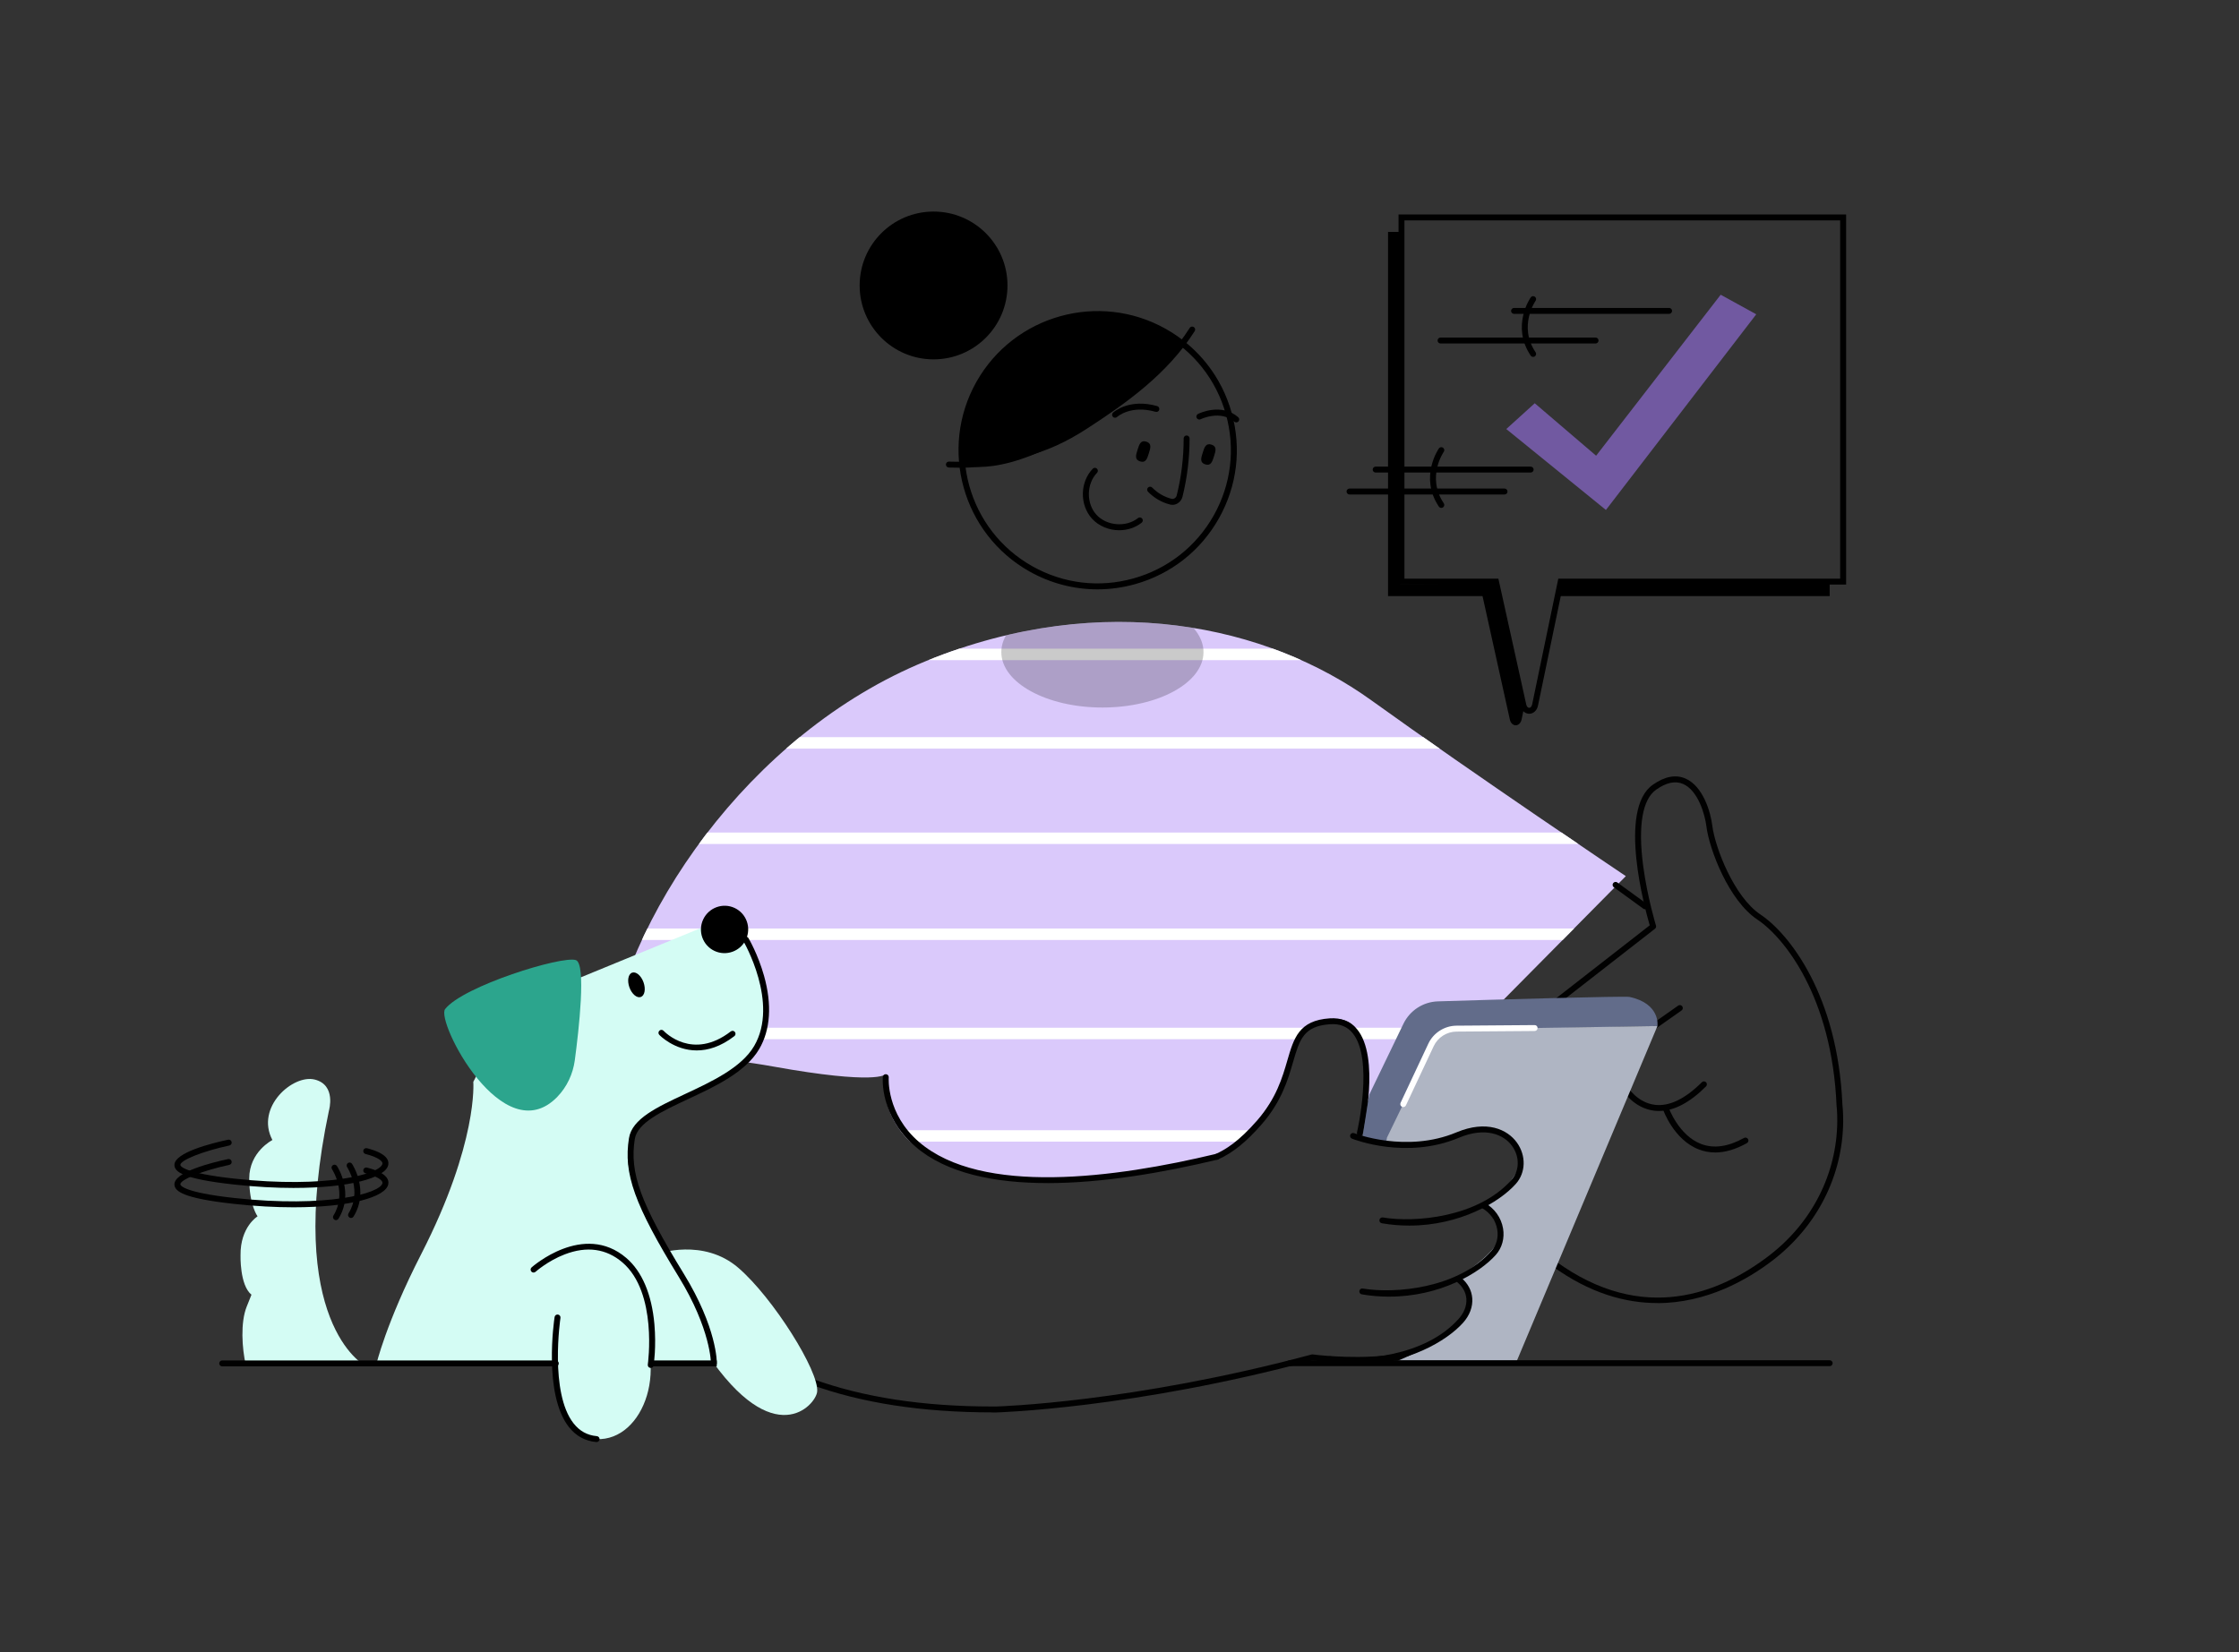 <?xml version="1.0" encoding="UTF-8"?>
<svg id="Layer_1" data-name="Layer 1" xmlns="http://www.w3.org/2000/svg" xmlns:xlink="http://www.w3.org/1999/xlink" viewBox="0 0 756 558">
  <rect x="0" y="0" width="756" height="558" fill="#333333" stroke="none"/>
  <defs>
    <style>
      .cls-1, .cls-2, .cls-3, .cls-4 {
        fill: none;
      }

      .cls-5 {
        fill: #010101;
      }

      .cls-6 {
        fill: #d4fcf4;
      }

      .cls-7 {
        fill: #2ca58d;
      }

      .cls-2 {
        stroke: #000;
      }

      .cls-2, .cls-3 {
        stroke-linecap: round;
        stroke-linejoin: round;
      }

      .cls-2, .cls-3, .cls-4 {
        stroke-width: 2px;
      }

      .cls-3, .cls-4 {
        stroke: #010101;
      }

      .cls-8 {
        fill: #7159a1;
      }

      .cls-9 {
        fill: #626c8a;
      }

      .cls-10 {
        clip-path: url(#clippath-1);
      }

      .cls-11 {
        clip-path: url(#clippath-2);
      }

      .cls-12 {
        fill: #fff;
      }

      .cls-13 {
        opacity: .21;
      }

      .cls-14 {
        fill: #afb5c3;
      }

      .cls-15 {
        fill: #dac9fb;
      }

      .cls-4 {
        stroke-miterlimit: 10;
      }

      .cls-16 {
        clip-path: url(#clippath);
      }
    </style>
    <clipPath id="clippath">
      <path class="cls-1" d="M548.97,295.9s-51.01-34.24-85.96-59.4c-34.94-25.16-90.15-37.74-150.25-13.28-60.1,24.46-102.73,87.35-108.32,135.57,0,0,21.66-4.89,56.61,1.4,34.94,6.29,37.82,2.68,37.82,2.68,0,0-7.58,37.89,61.89,35.79,0,0,28.63-.84,50.1-8,0,0,8.84-2.53,20.21-21.47,5.05-8.42,5.38-20.33,14.22-23.69,9.45-3.6,18.2-1.15,16.09,27.06l16-34.1,29.89-.42,41.68-42.13Z"/>
    </clipPath>
    <clipPath id="clippath-1">
      <path class="cls-1" d="M548.97,295.9s-51.01-34.24-85.96-59.4c-34.94-25.16-90.15-37.74-150.25-13.28-60.1,24.46-102.73,87.35-108.32,135.57,0,0,21.66-4.89,56.61,1.4,34.94,6.29,37.82,2.68,37.82,2.68,0,0-7.58,37.89,61.89,35.79,0,0,28.63-.84,50.1-8,0,0,8.84-2.53,20.21-21.47,5.05-8.42,6.74-27.37,15.58-30.74,9.45-3.6,16.84,5.89,14.74,34.1l12.79-27.26c1.96-4.19,6.14-6.88,10.77-6.95l22.34-.31,41.68-42.13Z"/>
    </clipPath>
    <clipPath id="clippath-2">
      <path class="cls-1" d="M-324.03,286.9s-51.01-34.24-85.96-59.4c-34.94-25.16-90.15-37.74-150.25-13.28-60.1,24.46-102.73,87.35-108.32,135.57,0,0,21.66-4.89,56.61,1.4,34.94,6.29,37.82,2.68,37.82,2.68,0,0-7.58,37.89,61.89,35.79,0,0,28.63-.84,50.1-8,0,0,8.84-2.53,20.21-21.47,5.05-8.42,6.74-27.37,15.58-30.74,9.45-3.6,16.84,5.89,14.74,34.1l12.79-27.26c1.96-4.19,6.14-6.88,10.77-6.95l22.34-.31,41.68-42.13Z"/>
    </clipPath>
  </defs>
  <path class="cls-5" d="M335.05,477c-47.52,0-82.23-12.73-103.21-37.85-29.33-35.12-20.88-82.72-20.79-83.19.1-.54.63-.9,1.17-.8.54.1.9.62.8,1.17-.09.47-8.36,47.18,20.37,81.56,20.58,24.63,54.78,37.12,101.64,37.12.45,0,.9,0,1.36,0,.43-.01,45.87-1.31,106.47-17.56.13-.04.26-.04.39-.02.47.06,47.06,6.19,51.82-15.38.12-.54.64-.88,1.19-.76.54.12.88.65.76,1.19-5.04,22.84-49.96,17.47-53.85,16.96-60.75,16.27-106.31,17.57-106.76,17.58-.46,0-.92,0-1.37,0Z"/>
  <path class="cls-15" d="M548.97,295.9s-51.01-34.24-85.96-59.4c-34.94-25.16-90.15-37.74-150.25-13.28-60.1,24.46-102.73,87.35-108.32,135.57,0,0,21.66-4.89,56.61,1.4,34.94,6.29,37.82,2.68,37.82,2.68,0,0-7.58,37.89,61.89,35.79,0,0,28.63-.84,50.1-8,0,0,8.84-2.53,20.21-21.47,5.05-8.42,5.38-20.33,14.22-23.69,9.45-3.6,18.2-1.15,16.09,27.06l18.8-31.58,27.09-2.94,41.68-42.13Z"/>
  <g class="cls-16">
    <rect class="cls-12" x="292.98" y="219.07" width="167.03" height="3.87"/>
    <rect class="cls-12" x="262.19" y="248.95" width="235.98" height="3.87"/>
    <rect class="cls-12" x="232.93" y="281.17" width="307.49" height="3.87"/>
    <rect class="cls-12" x="207" y="313.58" width="347.75" height="3.87"/>
    <rect class="cls-12" x="192.91" y="347.09" width="347.75" height="3.87"/>
    <rect class="cls-12" x="177.49" y="381.7" width="347.75" height="3.87"/>
  </g>
  <path class="cls-5" d="M353.7,399.56c-17.88,0-34.12-3.27-44.7-12.37-11.92-10.26-10.96-22.95-10.91-23.49.05-.55.53-.96,1.08-.91.55.05.96.53.91,1.08,0,.12-.89,12.26,10.26,21.84,21.13,18.14,66.2,12.18,100.29,3.98.54-.13,1.08.2,1.21.74.13.54-.2,1.08-.74,1.21-17.77,4.27-38.5,7.93-57.41,7.93Z"/>
  <path class="cls-5" d="M410.87,391.66c-.38,0-.75-.22-.91-.59-.23-.5,0-1.1.5-1.32,3.17-1.44,7.63-4.02,14.02-11.35,6.46-7.4,8.53-14.55,10.2-20.29,2.19-7.54,3.92-13.49,14.29-14.19,3.84-.26,6.92.94,9.16,3.58,8.02,9.46,2.24,34.38,1.99,35.43-.13.54-.66.87-1.2.74-.54-.13-.87-.67-.74-1.2.06-.25,5.8-24.99-1.57-33.68-1.83-2.16-4.3-3.1-7.5-2.88-8.97.61-10.3,5.18-12.5,12.76-1.72,5.93-3.87,13.31-10.61,21.05-5.18,5.94-9.72,9.6-14.7,11.85-.13.06-.27.09-.41.09Z"/>
  <path class="cls-5" d="M555.45,307.08c-.2,0-.41-.06-.59-.19l-9.95-7.23c-.45-.32-.55-.95-.22-1.4.32-.45.95-.55,1.4-.22l9.95,7.23c.45.32.55.95.22,1.4-.2.27-.5.41-.81.41Z"/>
  <path class="cls-5" d="M559.58,440.08c-10.8,0-22.83-3.32-35.45-12.48-.45-.32-.55-.95-.22-1.4.32-.45.95-.55,1.4-.22,29.49,21.43,55.44,10.78,72.01-1.91,14.49-11.1,22.89-27.62,23.03-45.32.03-3.32-.24-5.38-.24-5.4-1.55-36.54-17.56-56.67-26.77-62.81-9.61-6.41-16.19-23.62-17.17-31.45-.5-3.97-2.77-12.07-7.84-14.31-2.62-1.16-5.69-.52-9.12,1.9-4.66,3.28-6.18,12.19-4.39,25.76,1.38,10.48,4.29,20.05,4.32,20.15.12.4-.01.83-.34,1.08l-34.81,27.12c-.44.34-1.06.26-1.4-.17-.34-.44-.26-1.06.17-1.4l34.27-26.71c-1.56-5.34-10.87-39.1,1.03-47.47,4.05-2.85,7.78-3.55,11.08-2.09,5.88,2.6,8.44,11.21,9.02,15.9.91,7.3,7.31,24.05,16.29,30.03,9.53,6.35,26.08,27.05,27.65,64.3h0s.28,2.11.25,5.59c-.15,18.32-8.83,35.41-23.81,46.9-8.5,6.52-22.27,14.43-38.95,14.43Z"/>
  <path class="cls-5" d="M555,350.03c-.31,0-.62-.15-.82-.42-.32-.45-.21-1.08.24-1.39l12.21-8.59c.45-.32,1.08-.21,1.39.24.32.45.21,1.08-.24,1.39l-12.21,8.59c-.17.12-.38.18-.57.18Z"/>
  <path class="cls-5" d="M560.16,375.21c-.55,0-1.1-.03-1.65-.1-6.91-.85-10.54-6.78-10.7-7.03-.28-.47-.13-1.09.34-1.37.47-.28,1.08-.13,1.37.34.03.05,3.31,5.36,9.25,6.08,4.86.59,10.21-1.98,15.86-7.63.39-.39,1.02-.39,1.41,0s.39,1.02,0,1.41c-5.51,5.51-10.85,8.3-15.89,8.3Z"/>
  <path class="cls-5" d="M579.13,389.22c-1.9,0-3.72-.33-5.47-1-8.53-3.26-12.05-13.24-12.2-13.67-.18-.52.1-1.09.62-1.27.52-.18,1.09.1,1.27.62.03.09,3.38,9.54,11.03,12.45,4.27,1.63,9.15.94,14.49-2.03.48-.27,1.09-.1,1.36.39.27.48.1,1.09-.39,1.36-3.76,2.1-7.35,3.16-10.72,3.16Z"/>
  <path class="cls-9" d="M473.87,345.76l-11.6,24.05-2.26,14.42,8.03,1.8,14.06-29.31c2.56-5.34,7.9-8.79,13.82-8.92l63.72-1.29s1.13-7.6-9.51-9.83c-1.58-.33-45.97.92-64.62,1.51-4.99.16-9.47,3.07-11.64,7.57Z"/>
  <path class="cls-14" d="M483.79,352.28l-15.49,31.95-.26,1.8c6.71.57,15.15.24,24.14-2.69,20.88-6.8,21.44,9.95,21.44,9.95,0,0-5.76,11.03-11.62,12.7,0,0,1.6,5.6,4,8,2.4,2.4.45,7.97-13,17,0,0,10.42,11.98-8.75,22.86-3.16,1.79-12.71,5.83-15.25,7.14l43-1,47.64-113.48-68.6,1.11c-3.1.07-5.9,1.87-7.25,4.66Z"/>
  <path class="cls-5" d="M475.88,413.92c-2.99,0-6.09-.24-9.29-.78-.54-.09-.91-.61-.82-1.15.09-.54.6-.92,1.15-.82,10.81,1.83,32.16,0,43.42-12.67,2.75-3.09,2.84-7.8.23-11.45-2.75-3.84-8.93-6.6-18.02-2.78-17.68,7.42-35.31.58-36.06.29-.51-.2-.76-.78-.56-1.3.21-.51.79-.77,1.3-.56.17.07,17.63,6.82,34.54-.27,10.18-4.27,17.22-1.01,20.42,3.46,3.16,4.41,3.01,10.15-.37,13.94-5.54,6.23-18.96,14.09-35.96,14.09Z"/>
  <path class="cls-5" d="M469.1,437.92c-2.99,0-6.09-.24-9.29-.78-.54-.09-.91-.61-.82-1.15.09-.54.59-.92,1.15-.82,10.81,1.83,32.16,0,43.42-12.67,1.72-1.93,2.44-4.58,1.98-7.27-.52-3.06-2.43-5.72-5.24-7.28-.48-.27-.66-.88-.39-1.36.27-.48.88-.66,1.36-.39,3.34,1.86,5.62,5.03,6.24,8.69.56,3.29-.34,6.54-2.46,8.93-5.54,6.23-18.96,14.09-35.96,14.09Z"/>
  <path class="cls-5" d="M458.09,460.8c-2.99,0-6.09-.24-9.29-.78-.54-.09-.91-.61-.82-1.15.09-.54.6-.91,1.15-.82,10.81,1.83,32.16,0,43.42-12.67,1.82-2.05,2.73-4.44,2.57-6.74-.15-2.1-1.2-4.03-3.04-5.58-.42-.36-.48-.99-.12-1.41.35-.42.99-.48,1.41-.12,2.26,1.9,3.55,4.31,3.74,6.96.21,2.84-.88,5.76-3.07,8.21-5.54,6.23-18.96,14.09-35.96,14.09Z"/>
  <g class="cls-10">
    <g class="cls-13">
      <ellipse class="cls-5" cx="372.23" cy="220.23" rx="34.13" ry="18.72"/>
    </g>
  </g>
  <path d="M324.42,156.95s14.65,5.71,43.73-13.98c29.07-19.69,30.44-27.43,30.44-27.43,0,0-26.86-19.14-53.04-2.07-23.46,15.3-21.13,43.48-21.13,43.48Z"/>
  <path d="M324.88,157.96c-.16,0-.32,0-.48,0l-4.02-.06c-.55,0-.99-.46-.99-1.01s.42-1.01,1.01-.99l4.02.06c.15,0,.3,0,.46,0,5.97,0,13.82-1.62,19.26-3.16,9.05-2.57,14.63-5.08,22.12-9.94,12.38-8.04,26.36-17.82,35.44-32.1.3-.47.91-.6,1.38-.31.47.3.6.91.31,1.38-9.29,14.62-23.47,24.55-36.03,32.71-7.58,4.93-13.52,7.59-22.67,10.19-5.57,1.58-13.63,3.24-19.81,3.24Z"/>
  <path d="M395.86,170.49c-.29,0-.57-.04-.85-.11-2.79-.72-5.35-2.21-7.39-4.31-.39-.4-.38-1.03.02-1.41.4-.39,1.03-.38,1.41.02,1.77,1.81,4.06,3.15,6.47,3.77.36.1.75.04,1.08-.16.36-.21.62-.57.72-.98,1.57-6.29,2.35-12.77,2.34-19.24,0-.55.45-1,1-1h0c.55,0,1,.45,1,1,0,6.64-.8,13.27-2.4,19.72-.23.93-.83,1.73-1.64,2.22-.54.32-1.14.49-1.75.49Z"/>
  <path d="M377.92,179.08c-3.43,0-6.87-1.34-9.22-3.93-4.2-4.64-4.08-12.35.28-16.85.38-.4,1.02-.41,1.41-.02s.41,1.02.02,1.41c-3.58,3.7-3.69,10.3-.23,14.12,3.46,3.82,10.03,4.36,14.07,1.16.43-.34,1.06-.27,1.4.16.34.43.27,1.06-.16,1.4-2.16,1.71-4.87,2.55-7.58,2.55Z"/>
  <path d="M370.54,199.04c-7.96,0-15.83-2.04-22.95-6.05-22.58-12.7-30.62-41.4-17.93-63.98,12.7-22.58,41.39-30.63,63.98-17.93,10.94,6.15,18.83,16.19,22.22,28.28s1.86,24.76-4.29,35.7c-6.15,10.94-16.19,18.83-28.28,22.22-4.21,1.18-8.49,1.76-12.75,1.76ZM370.68,107.03c-4.08,0-8.18.56-12.21,1.69-11.57,3.24-21.18,10.8-27.07,21.27-12.16,21.62-4.46,49.1,17.17,61.25,10.47,5.89,22.61,7.35,34.18,4.1,11.57-3.24,21.18-10.8,27.07-21.27,5.89-10.47,7.35-22.61,4.1-34.18-3.24-11.57-10.8-21.18-21.27-27.07-6.82-3.84-14.36-5.79-21.98-5.79Z"/>
  <circle cx="315.22" cy="96.41" r="24.96"/>
  <path d="M516.34,241.06c-1.17,0-2.54-.84-2.96-2.73l-9.05-40.9h-32.11v-125h151.12v125h-95.54l-8.49,40.85c-.4,1.91-1.77,2.78-2.95,2.78h-.02ZM474.22,195.43h31.71l9.4,42.47c.16.71.55,1.16,1,1.16h0c.46,0,.86-.47,1.01-1.19l8.82-42.44h95.17v-121h-147.12v121Z"/>
  <polygon points="617.79 196.43 617.79 201.31 526.18 201.31 527.64 197.14 617.79 196.43"/>
  <path d="M473.22,78.32h-4.55v123h31.91l9.22,41.68c.58,2.62,3.42,2.59,3.97-.04l.85-4.07-2.8-8.84-7.24-33.01-31.82.26.45-118.96Z"/>
  <path class="cls-5" d="M617.79,461.39h-182.3c-.55,0-1-.45-1-1s.45-1,1-1h182.3c.55,0,1,.45,1,1s-.45,1-1,1Z"/>
  <path class="cls-6" d="M222,375s36-11,36.13-30.09c.15-22.62-13.13-34.91-13.13-34.91l-52.65,21.62-27.31,23.59-5.23,10.16s1.7,20.52-17.59,58.18c-11.94,23.31-15.21,37.45-15.21,37.45l118-1s-5.09-14.5-23.36-43.94c-5.69-9.16-9.55-17.67-9.64-26.06,0,0,.63-10.75,10-15Z"/>
  <path class="cls-7" d="M188.16,370.45c3.28-3.37,5.3-7.77,5.92-12.35,1.36-10.16,3.93-32.66.35-33.85-4.64-1.55-38.05,8.76-44.13,16.54-3.22,4.12,19.57,48.44,37.87,29.66Z"/>
  <ellipse cx="244.65" cy="313.92" rx="8.01" ry="7.97" transform="translate(-143.59 401.47) rotate(-64.78)"/>
  <path d="M235.26,354.76c-7.62,0-12.59-5.19-12.66-5.27-.38-.4-.35-1.03.05-1.41.4-.38,1.04-.36,1.41.05.39.42,9.79,10.15,22.68.22.44-.34,1.06-.26,1.4.18.34.44.26,1.06-.18,1.4-4.69,3.61-9,4.83-12.7,4.83Z"/>
  <ellipse cx="214.91" cy="332.59" rx="2.53" ry="4.36" transform="translate(-99.5 91.87) rotate(-19.69)"/>
  <path class="cls-6" d="M222.14,423.43s15.32-5.4,27.11,4.71c11.78,10.11,27.46,35.16,26.66,41.92-.55,4.6-14.65,20.49-37.17-12.87l-19.99-6.46"/>
  <path class="cls-6" d="M123,461s-26.98-14.51-11.93-85.94c0,0,2.56-8.6-4.78-10.46-7.34-1.87-20.18,9.31-14.31,20.42,0,0-7.83,3.93-7.83,13,0,9.07,2.82,12.77,2.82,12.77,0,0-5.87,3.57-5.75,13.14,0,0-.32,10.09,3.69,13.33l-1.62,4.04c-2.14,5.34-1.59,14.1-.29,19.7h40Z"/>
  <path d="M99.17,401.2c-6.08,0-12.84-.35-20.12-1.15-17.56-1.91-20.04-4.36-20.15-6.51-.22-4.25,12.6-7.45,18.12-8.63.53-.12,1.07.23,1.19.77.12.54-.23,1.07-.77,1.19-8.89,1.9-16.62,4.97-16.54,6.57.01.27.65,2.7,18.37,4.63,31.06,3.37,49.24-1.56,49.87-5.04.16-.87-1.55-2.23-5.73-3.3-.54-.14-.86-.68-.72-1.22.14-.54.69-.86,1.22-.72,6.49,1.67,7.49,3.96,7.2,5.59-.8,4.41-13.1,7.82-31.94,7.82Z"/>
  <path d="M99.17,407.74c-6.08,0-12.84-.35-20.12-1.15-17.56-1.91-20.04-4.36-20.15-6.51-.22-4.25,12.6-7.45,18.12-8.63.53-.12,1.07.23,1.19.77.12.54-.23,1.07-.77,1.19-8.89,1.9-16.62,4.97-16.54,6.57.01.27.65,2.7,18.37,4.63,31.06,3.37,49.24-1.56,49.87-5.04.16-.87-1.55-2.23-5.73-3.3-.54-.14-.86-.68-.72-1.22.14-.54.69-.86,1.22-.72,6.49,1.67,7.49,3.96,7.2,5.59-.8,4.41-13.1,7.82-31.94,7.82Z"/>
  <path d="M113.43,412.07c-.18,0-.36-.05-.52-.15-.47-.29-.62-.91-.33-1.38,4.69-7.59-.26-15.33-.47-15.65-.3-.46-.17-1.08.29-1.38.46-.3,1.08-.17,1.38.29.24.37,5.86,9.12.5,17.8-.19.31-.52.47-.85.47Z"/>
  <path d="M118.52,411.34c-.18,0-.36-.05-.52-.15-.47-.29-.62-.91-.33-1.38,4.68-7.59-.26-15.33-.47-15.65-.3-.46-.17-1.08.29-1.38.46-.3,1.08-.17,1.38.29.24.37,5.86,9.12.5,17.8-.19.31-.52.47-.85.47Z"/>
  <path d="M241.05,461.48h-.02c-.55,0-.99-.46-.98-1.02,0-.11.03-11.45-10.88-29.24-14.93-24.34-18.7-34.84-16.8-46.82,1.04-6.56,9.4-10.46,19.07-14.98,8.86-4.14,18.91-8.83,23.2-16.15,8.51-14.52-3.52-35.24-3.65-35.45-.28-.48-.12-1.09.35-1.37.48-.28,1.09-.12,1.37.35.13.22,3.23,5.51,5.27,12.76,2.73,9.71,2.17,18.25-1.62,24.71-4.61,7.86-14.95,12.69-24.08,16.95-8.78,4.1-17.07,7.97-17.94,13.48-1.81,11.41,1.9,21.61,16.53,45.46,11.25,18.34,11.18,29.84,11.17,30.32,0,.55-.46.98-1,.98Z"/>
  <path d="M563.57,106h-52.35c-.55,0-1-.45-1-1s.45-1,1-1h52.35c.55,0,1,.45,1,1s-.45,1-1,1Z"/>
  <path d="M538.75,116h-52.35c-.55,0-1-.45-1-1s.45-1,1-1h52.35c.55,0,1,.45,1,1s-.45,1-1,1Z"/>
  <path d="M516.83,159.59h-52.34c-.55,0-1-.45-1-1s.45-1,1-1h52.34c.55,0,1,.45,1,1s-.45,1-1,1Z"/>
  <path d="M508.01,167h-52.35c-.55,0-1-.45-1-1s.45-1,1-1h52.35c.55,0,1,.45,1,1s-.45,1-1,1Z"/>
  <path d="M376.5,141.09c-.27,0-.54-.11-.74-.33-.37-.41-.34-1.04.06-1.41.22-.2,5.46-4.89,14.91-2.2.53.15.84.7.69,1.24s-.71.84-1.24.69c-8.33-2.37-12.83,1.58-13.01,1.75-.19.17-.43.26-.67.26Z"/>
  <path d="M417.42,142.66c-.23,0-.46-.08-.65-.24-4.72-4.07-11.31-.86-11.37-.83-.49.25-1.09.05-1.34-.45-.25-.49-.05-1.09.44-1.34.32-.16,7.84-3.85,13.58,1.1.42.36.46.99.1,1.41-.2.23-.48.35-.76.35Z"/>
  <path class="cls-12" d="M473.8,373.88c-.14,0-.29-.03-.42-.09-.5-.23-.71-.83-.48-1.33l9.37-19.97c1.72-3.67,5.46-6.06,9.51-6.09l26.39-.2h0c.55,0,1,.44,1,.99,0,.55-.44,1-.99,1.01l-26.39.2c-3.29.02-6.32,1.96-7.71,4.94l-9.37,19.97c-.17.36-.53.58-.91.58Z"/>
  <path class="cls-6" d="M181.73,431.12s16.54-9.64,30.97,10.14c14.43,19.78,4.58,45.47-11.26,44.77-15.84-.7-13.73-34.49-13.73-34.49"/>
  <path d="M219.72,461.99s-.1,0-.15-.01c-.55-.08-.92-.59-.84-1.13.04-.24,3.38-24.29-8.57-34.5-5.46-4.66-12.02-5.58-19.49-2.71-5.69,2.18-9.8,5.85-9.84,5.88-.41.37-1.04.34-1.41-.07-.37-.41-.34-1.04.07-1.41.17-.16,17.54-15.53,31.97-3.2,5.32,4.55,8.61,12.29,9.5,22.38.67,7.54-.21,13.67-.25,13.92-.07.5-.5.86-.99.86Z"/>
  <path d="M201.44,487.02s-.06,0-.09,0c-3.76-.33-6.88-2.04-9.27-5.08-8.67-11.04-4.99-36.08-4.82-37.14.08-.55.59-.92,1.14-.84.55.08.92.59.84,1.14-.04.25-3.72,25.24,4.42,35.6,2.06,2.62,4.64,4.04,7.87,4.33.55.05.96.53.91,1.08-.05.52-.48.91-1,.91Z"/>
  <path d="M387.91,153.1c-.58,1.84-1.06,3.34-2.96,2.73s-1.43-2.1-.85-3.94,1.06-3.34,2.96-2.73,1.43,2.1.85,3.94Z"/>
  <path d="M409.91,154.1c-.58,1.84-1.06,3.34-2.96,2.73s-1.43-2.1-.85-3.94,1.06-3.34,2.96-2.73,1.43,2.1.85,3.94Z"/>
  <g class="cls-11">
    <g class="cls-13">
      <ellipse class="cls-5" cx="25.8" cy="181.59" rx="34.13" ry="18.72"/>
    </g>
  </g>
  <polygon class="cls-8" points="508.6 144.9 518.21 136.19 538.93 153.91 580.99 99.54 593 106.15 542.24 172.23 508.6 144.9"/>
  <path class="cls-2" d="M486.66,152.03s-6.34,9.04,0,18.5"/>
  <path class="cls-2" d="M517.66,101.03s-6.34,9.04,0,18.5"/>
  <line class="cls-3" x1="187.66" y1="460.46" x2="75.03" y2="460.46"/>
  <line class="cls-4" x1="242" y1="460.46" x2="219" y2="460.46"/>
</svg>